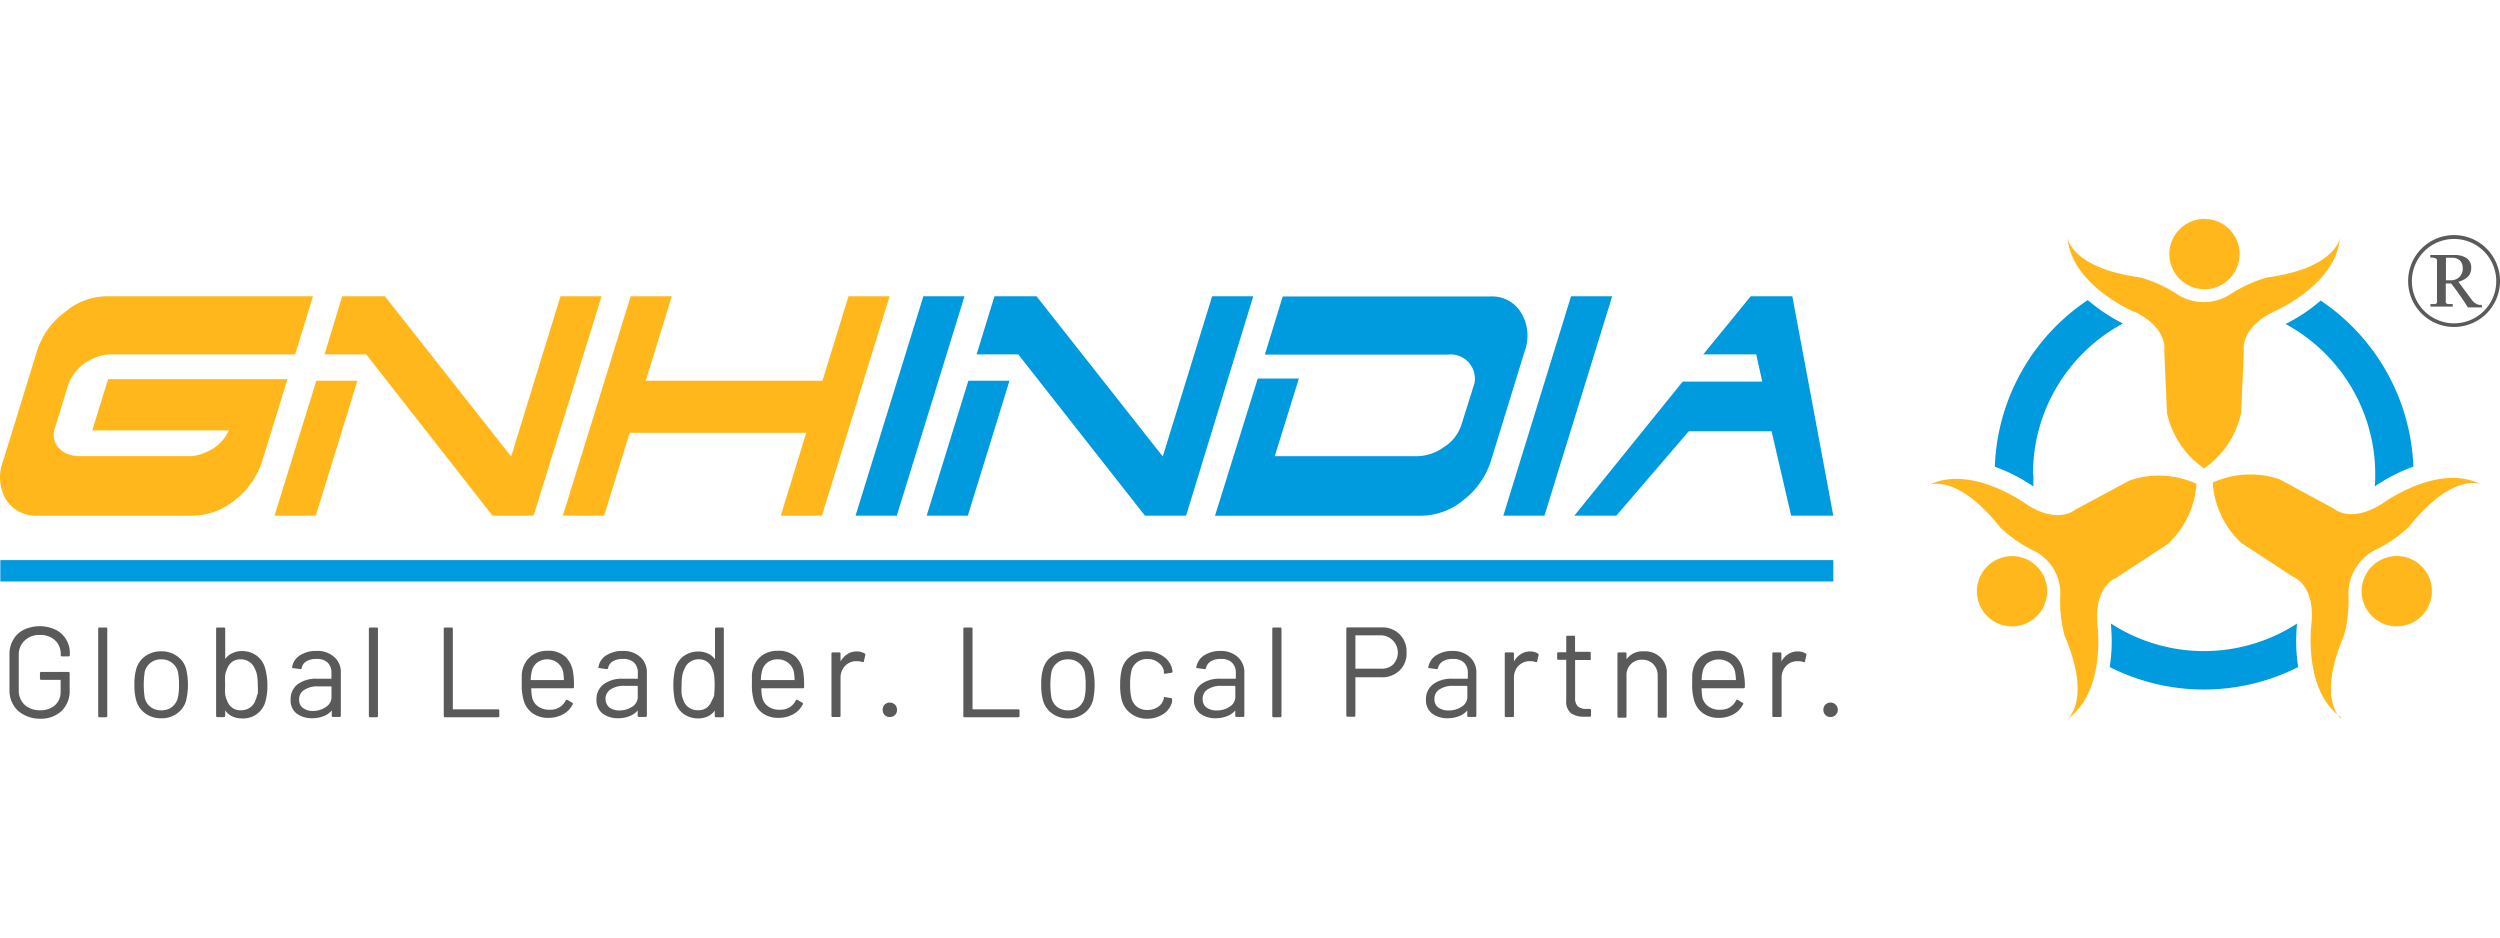 <?xml version="1.0" encoding="utf-8"?>
<svg id="Group_71621" data-name="Group 71621" xmlns="http://www.w3.org/2000/svg" width="160" height="60" viewBox="0 0 160 60">
  <rect id="Rectangle_10386" data-name="Rectangle 10386" width="160" height="60" fill="rgba(255,255,255,0.05)"/>
  <g id="GNHIndia_logo_final" transform="translate(0 14)">
    <path id="Path_103634" data-name="Path 103634" d="M239.151,68.544a10.939,10.939,0,0,1,5.756-9.64,11.314,11.314,0,0,1-2.249-1.5,13.393,13.393,0,0,0-5.948,10.665,10.863,10.863,0,0,1,2.468,1.265v-.759" transform="translate(-109.041 -52.199)" fill="#009ade"/>
    <path id="Path_103635" data-name="Path 103635" d="M259.452,87.12a10.939,10.939,0,0,1-11.91,0c0,.212.048.595.048,1.094a10.392,10.392,0,0,1-.13,1.689,13.366,13.366,0,0,0,12.067,0,10.1,10.1,0,0,1-.13-1.668,10.933,10.933,0,0,1,.055-1.114" transform="translate(-112.441 -61.213)" fill="#009ade"/>
    <path id="Path_103636" data-name="Path 103636" d="M269.663,68.56a6,6,0,0,1-.034.786h0a10.7,10.7,0,0,1,2.475-1.265,13.414,13.414,0,0,0-5.934-10.631,10.645,10.645,0,0,1-2.249,1.5,10.939,10.939,0,0,1,5.743,9.633" transform="translate(-117.648 -52.214)" fill="#009ade"/>
    <path id="Path_103637" data-name="Path 103637" d="M247.848,56.525c2.147,1.073,1.86,2.489,1.86,2.489l.171,3.958a5.8,5.8,0,0,0,2.379,3.562h0a5.811,5.811,0,0,0,2.372-3.562l.171-3.958s-.287-1.415,1.866-2.489c0,0,4.04-1.7,4.28-4.745,0,0-.232,1.935-4.669,2.536a8.492,8.492,0,0,0-2.4,1.114,3.165,3.165,0,0,1-3.282,0,8.567,8.567,0,0,0-2.407-1.114c-4.437-.6-4.669-2.536-4.669-2.536.246,3.049,4.287,4.745,4.287,4.745" transform="translate(-111.195 -50.556)" fill="#ffb71b"/>
    <path id="Path_103638" data-name="Path 103638" d="M255.306,54.5a2.249,2.249,0,1,0-1.6-.659,2.256,2.256,0,0,0,1.6.659" transform="translate(-114.21 -49.99)" fill="#ffb71b"/>
    <path id="Path_103639" data-name="Path 103639" d="M241.315,82.705c-.171-2.4,1.19-2.878,1.19-2.878l3.316-2.167a5.811,5.811,0,0,0,1.846-3.863h0a5.8,5.8,0,0,0-4.273-.219L239.9,75.452s-1.067.971-3.09-.328c0,0-3.521-2.6-6.269-1.258,0,0,1.784-.786,4.574,2.735a8.546,8.546,0,0,0,2.181,1.5,3.044,3.044,0,0,1,1.654,2.783,8.526,8.526,0,0,0,.273,2.632c1.75,4.1.2,5.312.2,5.312,2.5-1.764,1.894-6.105,1.894-6.105" transform="translate(-107.089 -56.832)" fill="#ffb71b"/>
    <path id="Path_103640" data-name="Path 103640" d="M239.207,82.064a2.249,2.249,0,1,0,.252,1.707,2.249,2.249,0,0,0-.252-1.707" transform="translate(-108.509 -59.38)" fill="#ffb71b"/>
    <path id="Path_103641" data-name="Path 103641" d="M265.307,88.777s-1.552-1.2.205-5.312a8.373,8.373,0,0,0,.28-2.632,3.138,3.138,0,0,1,1.682-2.817,8.58,8.58,0,0,0,2.188-1.5c2.789-3.5,4.574-2.735,4.574-2.735-2.735-1.367-6.269,1.244-6.269,1.244-2.051,1.3-3.1.328-3.1.328l-3.487-1.88a5.784,5.784,0,0,0-4.273.212h0a5.8,5.8,0,0,0,1.839,3.87l3.316,2.167s1.367.485,1.176,2.878c0,0-.615,4.341,1.887,6.112" transform="translate(-115.494 -56.798)" fill="#ffb71b"/>
    <path id="Path_103642" data-name="Path 103642" d="M272.142,85.145a2.249,2.249,0,1,0-.779-3.083,2.249,2.249,0,0,0,.779,3.083" transform="translate(-119.902 -59.378)" fill="#ffb71b"/>
    <g id="Group_71519" data-name="Group 71519" transform="translate(154.12 1.046)" opacity="0.65">
      <path id="Path_103643" data-name="Path 103643" d="M278.34,57.4a2.94,2.94,0,1,1,2.94-2.94A2.94,2.94,0,0,1,278.34,57.4Zm0-5.633a2.7,2.7,0,1,0,2.7,2.694,2.7,2.7,0,0,0-2.7-2.694Z" transform="translate(-275.4 -51.52)" fill="#010101"/>
      <path id="Path_103644" data-name="Path 103644" d="M280.8,56.737h-.916c-.2-.314-.383-.588-.54-.814s-.342-.472-.533-.718h-.342v1.073a.45.45,0,0,0,0,.144.2.2,0,0,0,.116.1h.328v.164h-1.429v-.164h.321a.2.2,0,0,0,.1-.1.315.315,0,0,0,0-.15V53.838a.535.535,0,0,0,0-.15.171.171,0,0,0-.109-.1l-.157-.041h-.164V53.38h1.559a1.517,1.517,0,0,1,.4.048,1.155,1.155,0,0,1,.342.137.746.746,0,0,1,.232.253.684.684,0,0,1,.089.369,1.024,1.024,0,0,1-.055.342.682.682,0,0,1-.178.26,1.026,1.026,0,0,1-.26.178,1.565,1.565,0,0,1-.328.13l.41.554.41.554a1.236,1.236,0,0,0,.185.212,1.749,1.749,0,0,0,.171.109.682.682,0,0,0,.157.048h.15Zm-1.251-2.516a.643.643,0,0,0-.178-.485.684.684,0,0,0-.492-.178h-.4V55h.308a.766.766,0,0,0,.547-.205.752.752,0,0,0,.219-.574" transform="translate(-276.058 -52.108)" fill="#010101"/>
    </g>
    <path id="Path_103645" data-name="Path 103645" d="M66.754,67.4a5.155,5.155,0,0,1-1.723,2.482A4.314,4.314,0,0,1,62.358,70.9H52.41a2.249,2.249,0,0,1-2.051-1.019,2.837,2.837,0,0,1-.191-2.482l2.167-7.028A4.895,4.895,0,0,1,54.092,57.9a4.2,4.2,0,0,1,2.666-1.039H70l-1.142,3.719H57.148a2.878,2.878,0,0,0-.909.144,3.521,3.521,0,0,0-.82.4,2.735,2.735,0,0,0-.643.615,2.577,2.577,0,0,0-.424.732l-.841,2.735a1.538,1.538,0,0,0-.1.691,1.326,1.326,0,0,0,.273.615,1.456,1.456,0,0,0,.567.424,2.113,2.113,0,0,0,.834.157h6.946a2.653,2.653,0,0,0,.827-.137,3.535,3.535,0,0,0,.745-.349,2.735,2.735,0,0,0,.6-.52,2.427,2.427,0,0,0,.41-.643H55.87l1.019-3.282H68.367Z" transform="translate(-49.968 -51.899)" fill="#ffb71b"/>
    <path id="Path_103646" data-name="Path 103646" d="M78.343,62.268h2.632L78.309,70.9H75.67Zm4.389-5.408,8.081,10.255L93.972,56.86H96.6L92.249,70.9H89.617L81.536,60.579H78.87L80,56.86Z" transform="translate(-58.099 -51.899)" fill="#ffb71b"/>
    <path id="Path_103647" data-name="Path 103647" d="M70.941,6.86h2.632L69.239,20.9H66.607l1.627-5.3h-11.3L55.3,20.9H52.66L57,6.86h2.632l-1.668,5.408H69.273Z" transform="translate(-16.636 -1.899)" fill="#ffb71b"/>
    <path id="Path_103648" data-name="Path 103648" d="M80.06,20.9,84.4,6.86h2.632L82.7,20.9Z" transform="translate(-25.304 -1.899)" fill="#009ade"/>
    <path id="Path_103649" data-name="Path 103649" d="M139.386,62.268h2.632L139.352,70.9H136.72Zm4.362-5.408,8.081,10.255,3.159-10.255h2.632l-4.3,14.043h-2.632l-8.108-10.323h-2.666l1.142-3.719Z" transform="translate(-77.411 -51.899)" fill="#009ade"/>
    <path id="Path_103650" data-name="Path 103650" d="M180.316,62.429a1.552,1.552,0,0,0-1.7-1.832H166.9l1.142-3.719H181.3a2.174,2.174,0,0,1,2.017,1.067,2.837,2.837,0,0,1,.212,2.434l-2.16,7.021a5.107,5.107,0,0,1-1.736,2.489,4.314,4.314,0,0,1-2.673,1.019H163.71l2.735-8.778h2.632l-1.545,4.97h9.127a2.994,2.994,0,0,0,1.675-.567,2.673,2.673,0,0,0,1.121-1.367Z" transform="translate(-85.949 -51.903)" fill="#009ade"/>
    <path id="Path_103651" data-name="Path 103651" d="M140.7,20.9,145.034,6.86h2.632L143.332,20.9Z" transform="translate(-44.486 -1.899)" fill="#009ade"/>
    <path id="Path_103652" data-name="Path 103652" d="M158.986,10.579H155.6l3.035-3.719H161.3L163.922,20.9h-2.7l-1.251-5.4h-5.3l-4.635,5.4H147.35l6.932-8.58h5.093Z" transform="translate(-46.59 -1.899)" fill="#009ade"/>
    <g id="Group_71520" data-name="Group 71520" transform="translate(0.602 26.075)" opacity="0.65">
      <path id="Path_103653" data-name="Path 103653" d="M51.78,93.036A1.6,1.6,0,0,1,51.1,92.4a1.8,1.8,0,0,1-.246-.943v-2.29a1.8,1.8,0,0,1,.246-.943,1.6,1.6,0,0,1,.684-.636,2.386,2.386,0,0,1,2.01,0,1.613,1.613,0,0,1,.684.622,1.641,1.641,0,0,1,.239.9v.109a.075.075,0,0,1-.082.082h-.417a.075.075,0,0,1-.082-.082v-.048a1.2,1.2,0,0,0-.362-.9,1.367,1.367,0,0,0-.978-.342,1.326,1.326,0,0,0-.971.356,1.21,1.21,0,0,0-.376.882v2.3a1.217,1.217,0,0,0,.376.93,1.4,1.4,0,0,0,.991.349,1.367,1.367,0,0,0,.957-.328,1.121,1.121,0,0,0,.355-.875V90.8H52.887a.075.075,0,0,1-.082-.082v-.342a.075.075,0,0,1,.082-.082h1.737a.075.075,0,0,1,.082.082V91.43a1.791,1.791,0,0,1-.52,1.367,1.955,1.955,0,0,1-1.367.492A2.133,2.133,0,0,1,51.78,93.036Z" transform="translate(-50.85 -87.365)" fill="#010101"/>
      <path id="Path_103654" data-name="Path 103654" d="M59.16,93.151V87.572a.075.075,0,0,1,.082-.082h.417a.075.075,0,0,1,.082.082v5.579a.075.075,0,0,1-.082.082h-.417a.075.075,0,0,1-.082-.082Z" transform="translate(-53.478 -87.405)" fill="#010101"/>
      <path id="Path_103655" data-name="Path 103655" d="M63.254,93.7a1.552,1.552,0,0,1-.588-.834,3.637,3.637,0,0,1-.116-1.012,3.528,3.528,0,0,1,.116-1,1.511,1.511,0,0,1,.581-.827,1.723,1.723,0,0,1,1.032-.308,1.655,1.655,0,0,1,1,.308,1.463,1.463,0,0,1,.581.82,4.43,4.43,0,0,1,0,2.017,1.47,1.47,0,0,1-.581.834,1.661,1.661,0,0,1-1.012.308,1.709,1.709,0,0,1-1.019-.308Zm1.7-.417a1.114,1.114,0,0,0,.376-.588,3.657,3.657,0,0,0,.075-.827,4.17,4.17,0,0,0-.068-.834,1.06,1.06,0,0,0-1.067-.8,1.046,1.046,0,0,0-1.06.8,5.64,5.64,0,0,0,0,1.661,1.039,1.039,0,0,0,.376.588,1.094,1.094,0,0,0,.684.212,1.08,1.08,0,0,0,.684-.212Z" transform="translate(-54.55 -88.11)" fill="#010101"/>
      <path id="Path_103656" data-name="Path 103656" d="M73.481,91.161a3.72,3.72,0,0,1-.116,1.039,1.47,1.47,0,0,1-1.538,1.108,1.408,1.408,0,0,1-.595-.13,1.169,1.169,0,0,1-.451-.383h0v.349a.075.075,0,0,1-.082.082h-.417a.075.075,0,0,1-.082-.082V87.572a.075.075,0,0,1,.082-.082H70.7a.075.075,0,0,1,.082.082v1.935h0a1.08,1.08,0,0,1,.451-.369A1.313,1.313,0,0,1,71.827,89a1.572,1.572,0,0,1,.978.3,1.484,1.484,0,0,1,.54.827A3.952,3.952,0,0,1,73.481,91.161Zm-.615.6a4.455,4.455,0,0,0,0-.6,3.556,3.556,0,0,0-.048-.629,1.532,1.532,0,0,0-.144-.41.9.9,0,0,0-.349-.431.95.95,0,0,0-.561-.164.889.889,0,0,0-.54.164.937.937,0,0,0-.321.451,1.627,1.627,0,0,0-.123.39,4.785,4.785,0,0,0,0,.629,4.5,4.5,0,0,0,0,.608,1.627,1.627,0,0,0,.116.39,1.019,1.019,0,0,0,.321.458.875.875,0,0,0,.554.171,1,1,0,0,0,.595-.171.916.916,0,0,0,.349-.465,1.367,1.367,0,0,0,.116-.39Z" transform="translate(-56.971 -87.405)" fill="#010101"/>
      <path id="Path_103657" data-name="Path 103657" d="M79.989,90.089a1.272,1.272,0,0,1,.4,1v2.735a.075.075,0,0,1-.082.082h-.417a.075.075,0,0,1-.082-.082v-.335h0a1.251,1.251,0,0,1-.533.369,1.914,1.914,0,0,1-.732.13,1.641,1.641,0,0,1-.978-.294,1.067,1.067,0,0,1-.39-.9,1.2,1.2,0,0,1,.444-.978,1.983,1.983,0,0,1,1.244-.356h.923v-.342a.916.916,0,0,0-.232-.684.984.984,0,0,0-.725-.239,1.19,1.19,0,0,0-.643.15.615.615,0,0,0-.3.424.1.1,0,0,1-.1.075l-.444-.062c-.055,0-.082,0-.068-.062a1.046,1.046,0,0,1,.492-.752,1.853,1.853,0,0,1,1.067-.287,1.579,1.579,0,0,1,1.155.41Zm-.526,3.159a.745.745,0,0,0,.328-.615v-.684h-.875a1.5,1.5,0,0,0-.868.226.684.684,0,0,0-.328.615.629.629,0,0,0,.253.547,1.06,1.06,0,0,0,.684.185A1.45,1.45,0,0,0,79.462,93.248Z" transform="translate(-59.177 -88.096)" fill="#010101"/>
      <path id="Path_103658" data-name="Path 103658" d="M84.5,93.151V87.572a.075.075,0,0,1,.082-.082H85a.075.075,0,0,1,.082.082v5.579a.075.075,0,0,1-.082.082h-.417a.075.075,0,0,1-.082-.082Z" transform="translate(-61.494 -87.405)" fill="#010101"/>
      <path id="Path_103659" data-name="Path 103659" d="M91.51,93.151V87.572a.075.075,0,0,1,.082-.082h.417a.075.075,0,0,1,.082.082v5.155h2.892a.075.075,0,0,1,.082.082v.342a.075.075,0,0,1-.082.082H91.564A.075.075,0,0,1,91.51,93.151Z" transform="translate(-63.711 -87.405)" fill="#010101"/>
      <path id="Path_103660" data-name="Path 103660" d="M102.152,91.726v.26a.075.075,0,0,1-.082.082H99.418a3.152,3.152,0,0,0,.055.581.95.95,0,0,0,.383.581,1.258,1.258,0,0,0,.759.212,1.155,1.155,0,0,0,.6-.15,1.073,1.073,0,0,0,.41-.444c.034-.048.075-.062.116-.034l.321.191a.082.082,0,0,1,0,.109,1.456,1.456,0,0,1-.615.622,1.928,1.928,0,0,1-.943.226,1.7,1.7,0,0,1-.978-.28,1.511,1.511,0,0,1-.567-.752,3.466,3.466,0,0,1-.15-1.135v-.561a1.662,1.662,0,0,1,.062-.39,1.538,1.538,0,0,1,.561-.855,1.668,1.668,0,0,1,1.025-.321,1.607,1.607,0,0,1,1.149.383,1.743,1.743,0,0,1,.5,1.067A4.31,4.31,0,0,1,102.152,91.726ZM99.8,90.42a.985.985,0,0,0-.349.567,2.647,2.647,0,0,0-.068.554h2.126a4.678,4.678,0,0,0-.048-.526,1.025,1.025,0,0,0-.369-.581,1.046,1.046,0,0,0-.684-.219A1.073,1.073,0,0,0,99.8,90.42Z" transform="translate(-66.02 -88.093)" fill="#010101"/>
      <path id="Path_103661" data-name="Path 103661" d="M108.635,90.09a1.3,1.3,0,0,1,.4,1v2.735a.075.075,0,0,1-.082.082h-.424a.075.075,0,0,1-.082-.082v-.335h0a1.251,1.251,0,0,1-.533.369,1.9,1.9,0,0,1-.725.13,1.614,1.614,0,0,1-.978-.294,1.053,1.053,0,0,1-.4-.9,1.183,1.183,0,0,1,.451-.978,1.962,1.962,0,0,1,1.237-.356h.957v-.342a.916.916,0,0,0-.232-.684.984.984,0,0,0-.725-.239,1.21,1.21,0,0,0-.643.15.636.636,0,0,0-.3.424.089.089,0,0,1-.1.075l-.444-.062c-.062,0-.089,0-.075-.062a1.046,1.046,0,0,1,.492-.752,1.88,1.88,0,0,1,1.067-.287A1.6,1.6,0,0,1,108.635,90.09Zm-.533,3.159a.745.745,0,0,0,.349-.684v-.649h-.861a1.525,1.525,0,0,0-.875.226.73.73,0,0,0-.075,1.162,1.06,1.06,0,0,0,.684.185A1.436,1.436,0,0,0,108.1,93.248Z" transform="translate(-68.237 -88.097)" fill="#010101"/>
      <path id="Path_103662" data-name="Path 103662" d="M115.735,87.49h.417a.075.075,0,0,1,.082.082v5.579a.075.075,0,0,1-.082.082h-.417a.075.075,0,0,1-.082-.082v-.342h0a1.231,1.231,0,0,1-.444.369,1.408,1.408,0,0,1-.595.13,1.586,1.586,0,0,1-.964-.294,1.491,1.491,0,0,1-.54-.807,4.9,4.9,0,0,1,0-2.051,1.525,1.525,0,0,1,.54-.827,1.573,1.573,0,0,1,.978-.3,1.367,1.367,0,0,1,.588.13,1.121,1.121,0,0,1,.451.362h0V87.572a.075.075,0,0,1,.068-.082Zm-.123,4.287a5.62,5.62,0,0,0,0-1.237,1.368,1.368,0,0,0-.116-.4.936.936,0,0,0-.321-.451.889.889,0,0,0-.54-.164.95.95,0,0,0-.561.164.9.9,0,0,0-.349.431,1.532,1.532,0,0,0-.144.41,3.555,3.555,0,0,0-.048.629,4.458,4.458,0,0,0,0,.6,1.627,1.627,0,0,0,.116.39.916.916,0,0,0,.349.465,1,1,0,0,0,.595.171.875.875,0,0,0,.554-.171,1.019,1.019,0,0,0,.321-.458,1.257,1.257,0,0,0,.164-.383Z" transform="translate(-70.51 -87.405)" fill="#010101"/>
      <path id="Path_103663" data-name="Path 103663" d="M123.7,91.726v.26a.075.075,0,0,1-.082.082H120.96a3.149,3.149,0,0,0,.055.581.978.978,0,0,0,.383.581,1.258,1.258,0,0,0,.759.212,1.155,1.155,0,0,0,.6-.15,1.073,1.073,0,0,0,.41-.444c0-.048.075-.062.116-.034l.321.191a.082.082,0,0,1,0,.109,1.456,1.456,0,0,1-.615.622,1.928,1.928,0,0,1-.943.226,1.7,1.7,0,0,1-.978-.28,1.511,1.511,0,0,1-.567-.752,3.494,3.494,0,0,1-.144-1.135v-.561a1.661,1.661,0,0,1,.062-.39,1.538,1.538,0,0,1,.561-.855,1.668,1.668,0,0,1,1.026-.321,1.607,1.607,0,0,1,1.149.383,1.743,1.743,0,0,1,.5,1.067,4.3,4.3,0,0,1,.041.608Zm-2.352-1.306a.984.984,0,0,0-.349.567,2.645,2.645,0,0,0-.068.554h2.16a4.68,4.68,0,0,0-.048-.526,1.026,1.026,0,0,0-.369-.581,1.046,1.046,0,0,0-.684-.219,1.073,1.073,0,0,0-.643.205Z" transform="translate(-72.837 -88.093)" fill="#010101"/>
      <path id="Path_103664" data-name="Path 103664" d="M129.919,89.86a.075.075,0,0,1,.048.1l-.089.4c0,.055-.048.068-.1.048a.957.957,0,0,0-.321-.055h-.109a.991.991,0,0,0-.684.314,1.073,1.073,0,0,0-.28.759v2.42a.075.075,0,0,1-.082.082h-.417a.075.075,0,0,1-.082-.082V89.873a.075.075,0,0,1,.082-.082h.417a.075.075,0,0,1,.082.082v.5h0a1.272,1.272,0,0,1,.438-.472,1.1,1.1,0,0,1,.622-.171A.916.916,0,0,1,129.919,89.86Z" transform="translate(-75.191 -88.113)" fill="#010101"/>
      <path id="Path_103665" data-name="Path 103665" d="M132.723,95.313a.464.464,0,0,1-.123-.328.437.437,0,0,1,.458-.465.472.472,0,0,1,.328.13.465.465,0,0,1,.13.335.444.444,0,0,1-.458.458A.465.465,0,0,1,132.723,95.313Z" transform="translate(-76.709 -89.628)" fill="#010101"/>
      <path id="Path_103666" data-name="Path 103666" d="M140.15,93.151V87.572a.075.075,0,0,1,.082-.082h.424a.075.075,0,0,1,.082.082v5.121a.033.033,0,0,0,.034.034h2.892a.075.075,0,0,1,.082.082v.342a.075.075,0,0,1-.082.082h-3.418a.075.075,0,0,1-.1-.082Z" transform="translate(-79.098 -87.405)" fill="#010101"/>
      <path id="Path_103667" data-name="Path 103667" d="M148.143,93.7a1.518,1.518,0,0,1-.588-.834,3.419,3.419,0,0,1-.116-1.012,3.3,3.3,0,0,1,.116-1,1.477,1.477,0,0,1,.581-.827,1.709,1.709,0,0,1,1.032-.308,1.654,1.654,0,0,1,1,.308,1.531,1.531,0,0,1,.581.82,4.7,4.7,0,0,1,0,2.017,1.538,1.538,0,0,1-.581.834,1.675,1.675,0,0,1-.985.314A1.7,1.7,0,0,1,148.143,93.7Zm1.689-.417a1.074,1.074,0,0,0,.376-.588,3.3,3.3,0,0,0,.075-.827,4.274,4.274,0,0,0-.062-.834,1.08,1.08,0,0,0-.383-.581,1.067,1.067,0,0,0-.684-.219,1.046,1.046,0,0,0-1.06.8,5.078,5.078,0,0,0,0,1.661,1.066,1.066,0,0,0,.369.588,1.128,1.128,0,0,0,.684.212,1.06,1.06,0,0,0,.684-.212Z" transform="translate(-81.403 -88.11)" fill="#010101"/>
      <path id="Path_103668" data-name="Path 103668" d="M155.513,93.7a1.545,1.545,0,0,1-.574-.834,3.6,3.6,0,0,1-.109-1.019,3.836,3.836,0,0,1,.109-1,1.463,1.463,0,0,1,.574-.82,1.675,1.675,0,0,1,1.012-.308,1.757,1.757,0,0,1,1.039.308,1.367,1.367,0,0,1,.574.752,1.675,1.675,0,0,1,.048.246h0a.073.073,0,0,1-.075.068l-.41.062h0c-.041,0-.068,0-.075-.075v-.123a.916.916,0,0,0-.362-.526,1.087,1.087,0,0,0-.684-.219,1.039,1.039,0,0,0-.684.219.978.978,0,0,0-.355.574,3.837,3.837,0,0,0-.075.827,3.753,3.753,0,0,0,.075.841,1.012,1.012,0,0,0,.356.588,1.073,1.073,0,0,0,.684.212,1.183,1.183,0,0,0,.684-.205.9.9,0,0,0,.362-.54v-.062a.075.075,0,0,1,.055-.021l.4.068a.068.068,0,0,1,.068.089v.164a1.32,1.32,0,0,1-.567.773,1.88,1.88,0,0,1-1.046.294,1.675,1.675,0,0,1-1.026-.335Z" transform="translate(-83.741 -88.11)" fill="#010101"/>
      <path id="Path_103669" data-name="Path 103669" d="M164.566,90.09a1.3,1.3,0,0,1,.4,1v2.735a.075.075,0,0,1-.082.082h-.417a.075.075,0,0,1-.082-.082v-.335a1.251,1.251,0,0,1-.533.369,1.935,1.935,0,0,1-.731.13,1.614,1.614,0,0,1-.978-.294,1.066,1.066,0,0,1-.4-.9,1.183,1.183,0,0,1,.451-.978,1.969,1.969,0,0,1,1.244-.356h.95a.033.033,0,0,0,.034-.034v-.308a.916.916,0,0,0-.239-.684.971.971,0,0,0-.725-.239,1.183,1.183,0,0,0-.636.15.684.684,0,0,0-.308.424.089.089,0,0,1-.1.075l-.444-.062c-.062,0-.082,0-.075-.062a1.094,1.094,0,0,1,.492-.752,1.88,1.88,0,0,1,1.067-.287A1.6,1.6,0,0,1,164.566,90.09Zm-.533,3.159a.752.752,0,0,0,.356-.684v-.615l-.034-.034h-.861a1.5,1.5,0,0,0-.868.226.684.684,0,0,0-.328.615.643.643,0,0,0,.246.547,1.08,1.08,0,0,0,.684.185A1.415,1.415,0,0,0,164.032,93.248Z" transform="translate(-85.93 -88.097)" fill="#010101"/>
      <path id="Path_103670" data-name="Path 103670" d="M169.07,93.151V87.572a.075.075,0,0,1,.082-.082h.424a.075.075,0,0,1,.082.082v5.579a.075.075,0,0,1-.082.082h-.424a.075.075,0,0,1-.082-.082Z" transform="translate(-88.246 -87.405)" fill="#010101"/>
      <path id="Path_103671" data-name="Path 103671" d="M179.418,87.923a1.572,1.572,0,0,1,.438,1.162,1.511,1.511,0,0,1-.444,1.149,1.607,1.607,0,0,1-1.176.438h-1.655v2.441a.075.075,0,0,1-.082.082h-.417a.075.075,0,0,1-.082-.082V87.561a.075.075,0,0,1,.082-.082h2.154A1.566,1.566,0,0,1,179.418,87.923Zm-.458,1.962a1.105,1.105,0,0,0-.786-1.9h-1.593v2.133h1.593A1.08,1.08,0,0,0,178.96,89.885Z" transform="translate(-90.438 -87.4)" fill="#010101"/>
      <path id="Path_103672" data-name="Path 103672" d="M186.286,90.09a1.3,1.3,0,0,1,.4,1v2.735a.075.075,0,0,1-.082.082h-.417a.075.075,0,0,1-.082-.082v-.335a1.252,1.252,0,0,1-.533.369,1.935,1.935,0,0,1-.732.13,1.613,1.613,0,0,1-.978-.294,1.066,1.066,0,0,1-.4-.9,1.183,1.183,0,0,1,.451-.978,1.969,1.969,0,0,1,1.244-.356h.95a.033.033,0,0,0,.034-.034v-.308a.916.916,0,0,0-.239-.684.971.971,0,0,0-.725-.239,1.183,1.183,0,0,0-.636.15.684.684,0,0,0-.308.424.089.089,0,0,1-.1.075l-.444-.062c-.062,0-.082,0-.075-.062a1.094,1.094,0,0,1,.492-.752,1.88,1.88,0,0,1,1.067-.287A1.6,1.6,0,0,1,186.286,90.09Zm-.533,3.159a.752.752,0,0,0,.356-.684v-.615l-.034-.034H185.2a1.5,1.5,0,0,0-.868.226.684.684,0,0,0-.328.615.643.643,0,0,0,.246.547,1.08,1.08,0,0,0,.684.185A1.415,1.415,0,0,0,185.752,93.248Z" transform="translate(-92.801 -88.097)" fill="#010101"/>
      <path id="Path_103673" data-name="Path 103673" d="M192.949,89.86a.089.089,0,0,1,.048.1l-.089.4a.075.075,0,0,1-.109.048.93.93,0,0,0-.321-.055h-.1a1.012,1.012,0,0,0-.684.315,1.066,1.066,0,0,0-.273.759v2.42a.075.075,0,0,1-.082.082h-.424a.075.075,0,0,1-.082-.082V89.873a.075.075,0,0,1,.082-.082h.424a.075.075,0,0,1,.082.082v.5h0a1.285,1.285,0,0,1,.444-.472,1.094,1.094,0,0,1,.615-.171A.944.944,0,0,1,192.949,89.86Z" transform="translate(-95.13 -88.113)" fill="#010101"/>
      <path id="Path_103674" data-name="Path 103674" d="M197.811,89.812h-.923v2.42a.738.738,0,0,0,.178.554.827.827,0,0,0,.554.157h.205a.075.075,0,0,1,.082.082v.335a.075.075,0,0,1-.082.082h-.308a1.47,1.47,0,0,1-.889-.219.957.957,0,0,1-.308-.82V89.8h-.5a.075.075,0,0,1-.082-.082V89.4a.075.075,0,0,1,.082-.082h.5v-.978a.075.075,0,0,1,.082-.082h.4a.075.075,0,0,1,.082.082v.95h.923a.075.075,0,0,1,.082.082V89.7a.075.075,0,0,1-.082.116Z" transform="translate(-96.683 -87.648)" fill="#010101"/>
      <path id="Path_103675" data-name="Path 103675" d="M204.149,90.115a1.368,1.368,0,0,1,.39,1.032v2.735a.075.075,0,0,1-.082.082h-.417a.075.075,0,0,1-.082-.082v-2.6a1.019,1.019,0,0,0-.28-.738.923.923,0,0,0-.684-.287.964.964,0,0,0-1.032,1.026v2.6a.075.075,0,0,1-.082.082h-.417a.075.075,0,0,1-.082-.082V89.869a.075.075,0,0,1,.082-.082h.417a.075.075,0,0,1,.082.082v.356h0a1.258,1.258,0,0,1,1.108-.506,1.408,1.408,0,0,1,1.08.4Z" transform="translate(-98.467 -88.108)" fill="#010101"/>
      <path id="Path_103676" data-name="Path 103676" d="M211.749,91.727v.26a.075.075,0,0,1-.082.082H208.98a4.344,4.344,0,0,0,.048.581.991.991,0,0,0,.39.581,1.237,1.237,0,0,0,.752.212,1.183,1.183,0,0,0,.608-.15,1.073,1.073,0,0,0,.41-.444c0-.048.068-.062.116-.034l.321.191a.075.075,0,0,1,0,.109,1.456,1.456,0,0,1-.615.622,1.928,1.928,0,0,1-.943.226,1.7,1.7,0,0,1-.971-.28,1.47,1.47,0,0,1-.567-.752,3.288,3.288,0,0,1-.15-1.135v-.561a1.659,1.659,0,0,1,.062-.39A1.538,1.538,0,0,1,209,89.99a1.655,1.655,0,0,1,1.025-.321,1.627,1.627,0,0,1,1.149.383,1.743,1.743,0,0,1,.5,1.067A4.306,4.306,0,0,1,211.749,91.727ZM209.4,90.421a.985.985,0,0,0-.349.567,2.646,2.646,0,0,0-.068.554h2.195a3.248,3.248,0,0,0-.055-.526.978.978,0,0,0-.362-.581,1.2,1.2,0,0,0-1.367,0Z" transform="translate(-100.68 -88.093)" fill="#010101"/>
      <path id="Path_103677" data-name="Path 103677" d="M218.013,89.86a.082.082,0,0,1,.048.1l-.089.4c0,.055-.055.068-.109.048a.888.888,0,0,0-.314-.055h-.109a.984.984,0,0,0-.684.314,1.074,1.074,0,0,0-.28.759v2.42a.075.075,0,0,1-.082.082h-.431a.075.075,0,0,1-.082-.082V89.873a.075.075,0,0,1,.082-.082h.417a.075.075,0,0,1,.082.082v.5h0a1.272,1.272,0,0,1,.438-.472,1.1,1.1,0,0,1,.622-.171A.916.916,0,0,1,218.013,89.86Z" transform="translate(-103.054 -88.113)" fill="#010101"/>
      <path id="Path_103678" data-name="Path 103678" d="M220.79,95.313a.445.445,0,0,1-.13-.328.438.438,0,0,1,.13-.335.451.451,0,0,1,.328-.13.458.458,0,0,1,.328.13.444.444,0,0,1,.137.335.451.451,0,0,1-.137.328.458.458,0,0,1-.328.13A.451.451,0,0,1,220.79,95.313Z" transform="translate(-104.566 -89.629)" fill="#010101"/>
    </g>
    <rect id="Rectangle_10415" data-name="Rectangle 10415" width="117.311" height="1.367" transform="translate(0.022 21.847)" fill="#009ade"/>
  </g>
</svg>
